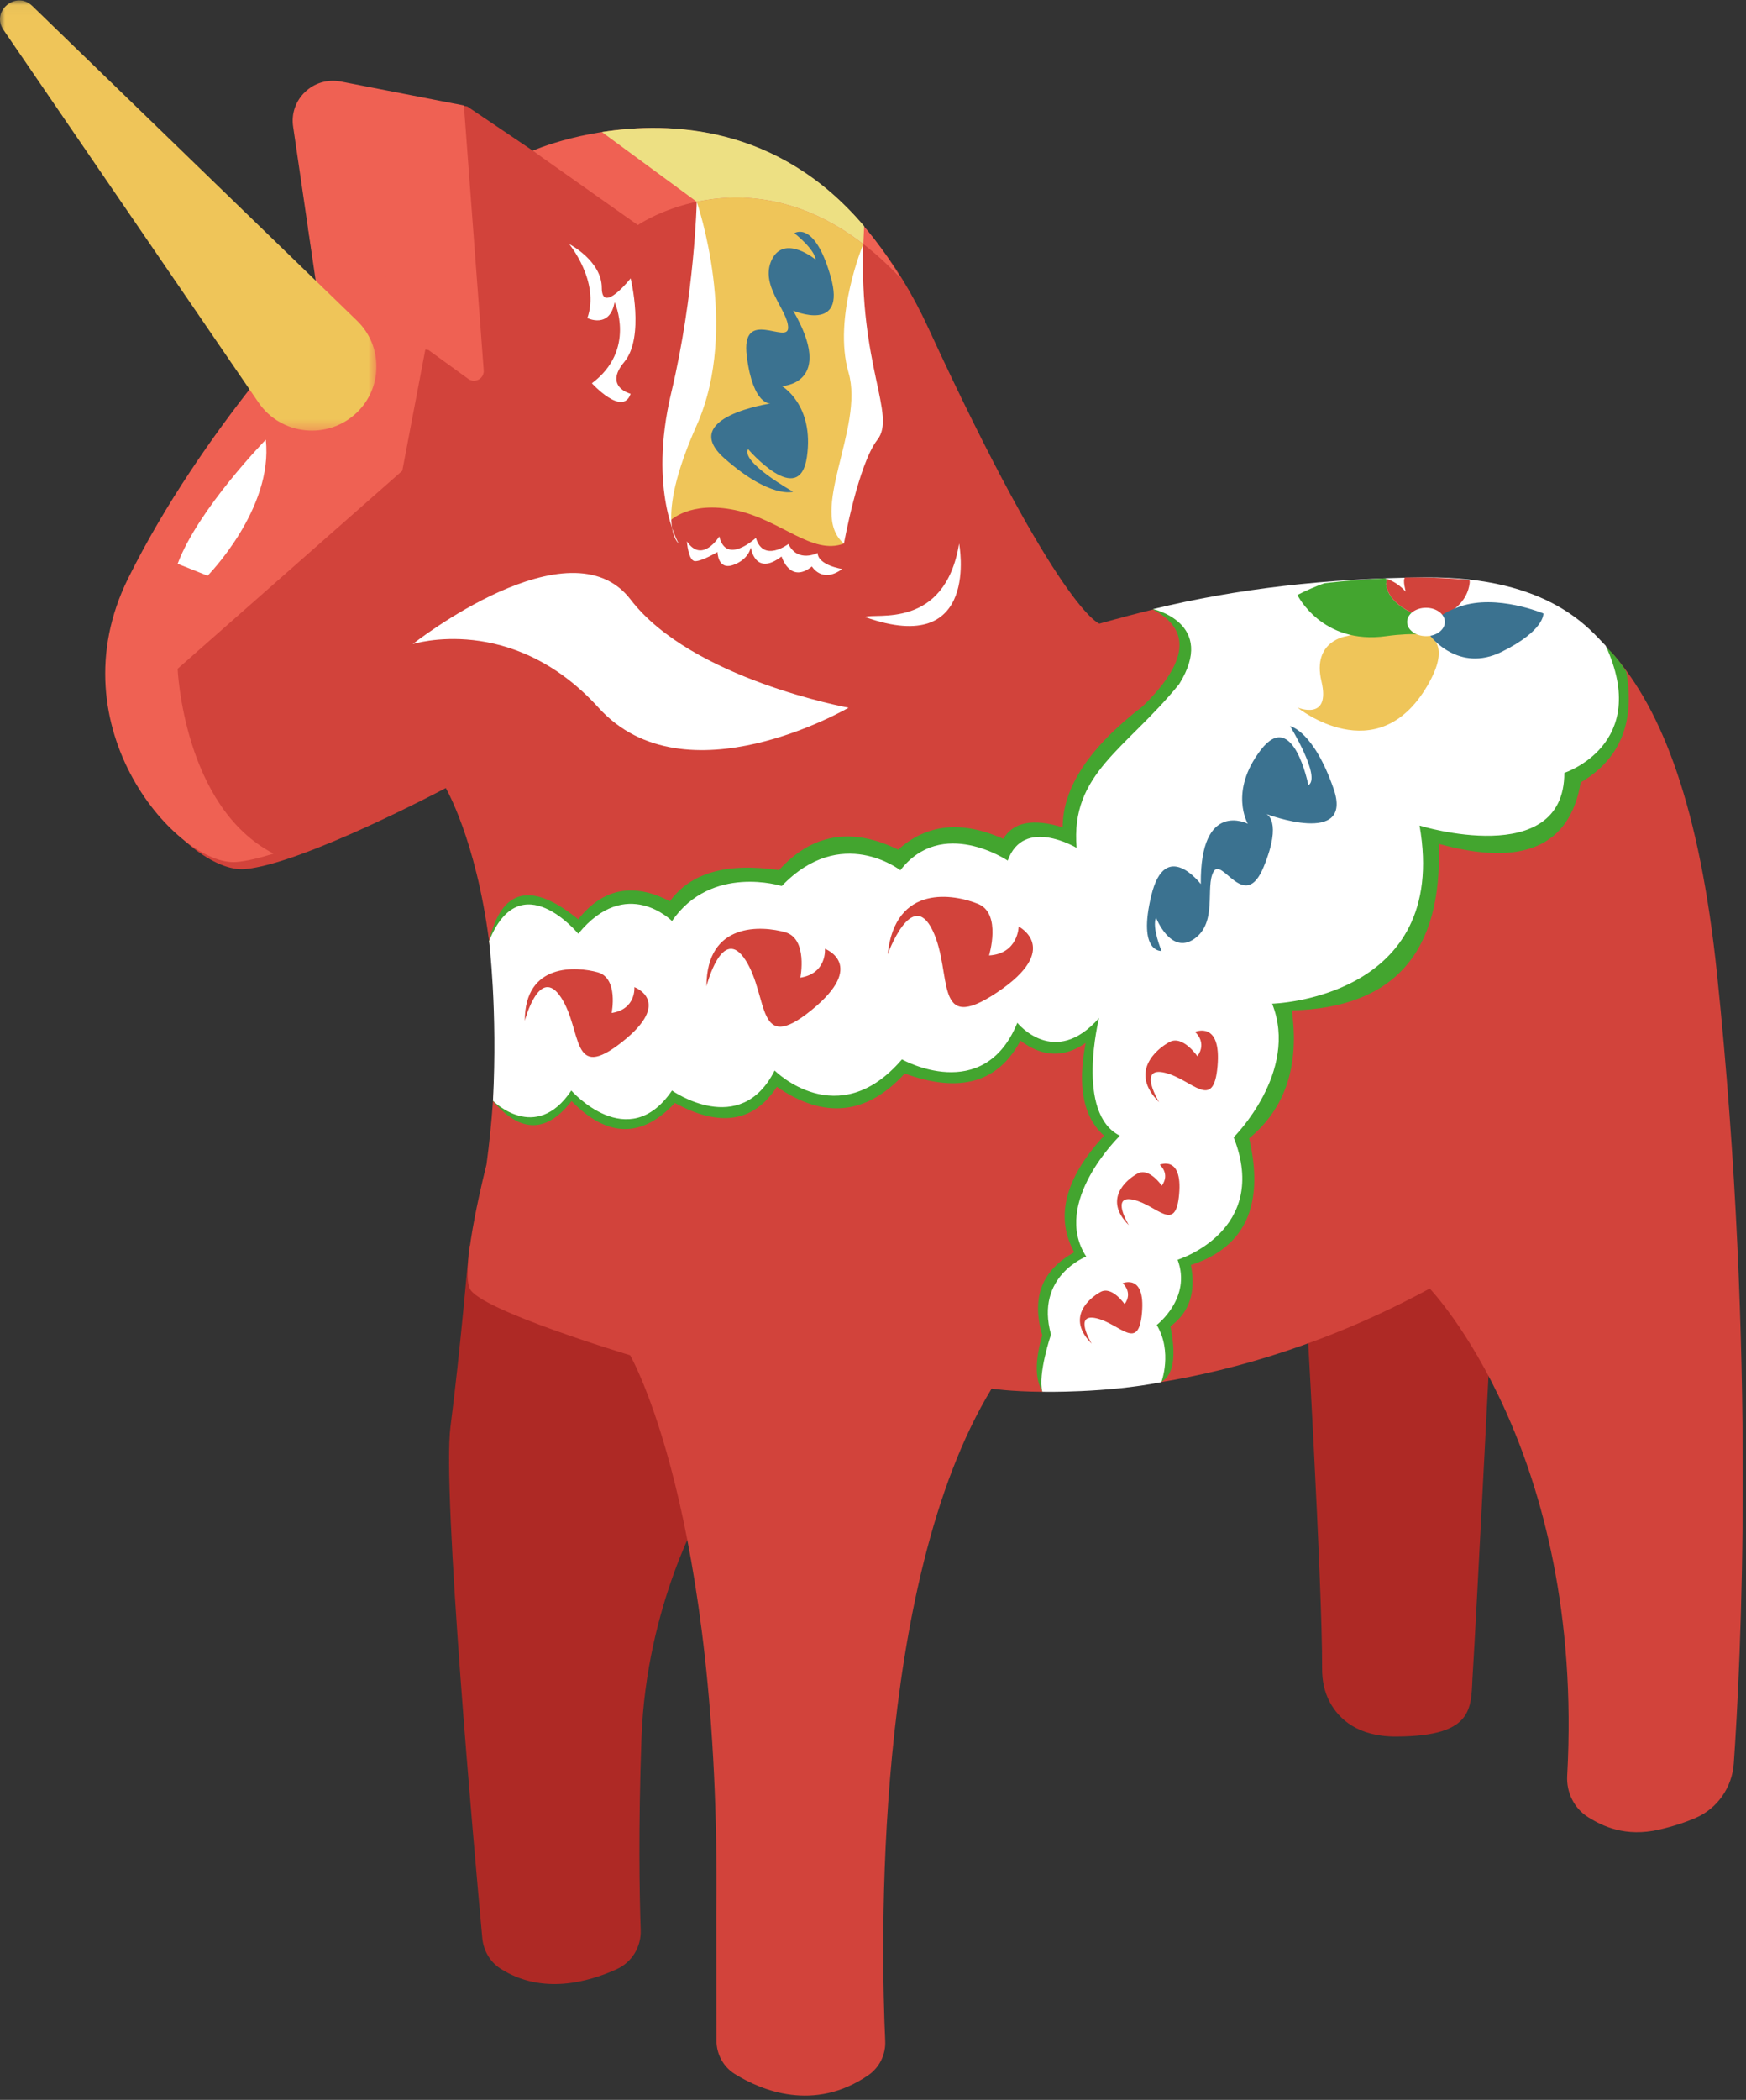 <svg xmlns="http://www.w3.org/2000/svg" xmlns:xlink="http://www.w3.org/1999/xlink" width="173" height="208">
  <rect width="100%" height="100%" fill="#333333" stroke="none"/>
  <defs>
    <path id="a" d="M0 .041h37.301V42.654H0z"/>
  </defs>
  <g fill="none" fill-rule="evenodd">
    <path fill="#AE2925" d="M69.669 149.356s-5.633 9.559-6.108 22.779c-.322 8.963-.195 15.674-.079 19.066.057 1.634-.862 3.158-2.353 3.844-2.77 1.272-7.422 2.605-11.558-.054-1.034-.666-1.67-1.794-1.783-3.014-.768-8.327-3.991-44.203-3.153-50.662.949-7.318 1.869-17.927 1.869-17.927L65 131.756l4.669 17.599zM129.327 127.76s1.712 29.315 1.673 37.52c-.007 1.164.22 2.328.777 3.352.876 1.611 2.716 3.397 6.564 3.383 8.079-.029 7.353-3.069 7.591-6.374.237-3.305 2.135-40.701 2.135-40.701l-18.74 2.82z"/>
    <path fill="#D2433B" d="M32.546 31.087S20.922 43.126 13.569 57.998C6.215 72.87 18.55 86.561 24.243 86.089c5.693-.472 19.926-8.026 19.926-8.026s2.964 5.043 4.279 15.068c.321 2.445 1.204 5.095 1.261 8.131.046 2.419-.674 5.116-.871 7.909-.139 1.97-.347 4.033-.636 6.189 0 0-2.609 10.151-1.66 12.275.949 2.125 15.893 6.61 15.893 6.61s9.014 15.58 8.54 55.238l.016 12.654c.001 1.341.679 2.599 1.823 3.307 2.651 1.639 7.844 3.792 13.209.125 1.115-.762 1.75-2.058 1.688-3.402-.405-8.801-1.287-45.202 10.543-64.616 0 0 1.8.284 4.98.314l6.081-.961h5.735c7.352-1.212 16.588-3.835 26.613-9.267 0 0 15.401 16.012 13.619 48.262-.091 1.652.69 3.248 2.104 4.121 1.376.849 3.653 1.996 7.05 1.203 1.442-.337 2.615-.737 3.561-1.145 2.179-.94 3.624-3.034 3.79-5.393.665-9.481 2.275-40.438-1.658-78.208-1.702-16.345-5.358-26.158-10.486-31.891l-45.35-4.226c-1.538.379-3.332.847-5.364 1.415 0 0-3.992-1.18-16.941-29.271C79.039 4.412 53.657 15.507 53.657 15.507l-7.353-4.957L34.304 8.29c-2.705-.509-5.1 1.804-4.669 4.511l2.911 18.286z"/>
    <path fill="#43A52F" fill-rule="nonzero" d="M161.139 66.546c.885 5.007-.62 8.659-4.516 10.954-1.082 6.36-5.772 8.388-14.068 6.084.404 10.757-4.448 16.258-14.556 16.503.765 5.484-.644 9.708-4.227 12.672 1.53 6.622-.394 10.803-5.773 12.546.52 2.692-.157 4.717-2.03 6.078.599 2.97.304 4.801-.884 5.493l-11.812.943c-.731-1.229-.731-3.08 0-5.554-1.103-3.715-.047-6.455 3.167-8.218-1.914-3.483-.929-7.334 2.956-11.551-2.062-1.839-2.669-4.904-1.819-9.194-2.136 1.498-4.292 1.424-6.465-.221-2.204 4.157-6.026 5.242-11.468 3.256-3.762 4.106-7.984 4.545-12.666 1.318-2.285 3.506-5.654 4.039-10.107 1.597-3.284 3.512-6.696 3.45-10.235-.186-2.475 3.182-5.072 3.182-7.791 0 .547-2.687.82-5.21.82-7.568s-.401-5.124-1.204-8.296c1.238-5.202 4.182-5.915 8.832-2.139 2.44-3.079 5.467-3.674 9.083-1.784 2.04-2.827 5.644-3.857 10.813-3.089C80.444 82.58 84.381 81.905 89 84.162c2.822-2.554 6.289-2.91 10.403-1.069 1.007-1.674 2.97-2.052 5.888-1.136 0-3.932 2.642-7.929 7.926-11.991 4.498-4.381 4.838-7.578 1.022-9.591-.283-.149 38.309-8.036 46.9 6.171z"/>
    <path fill="#FFF" d="M114.252 60.336s6.336 1.401 2.586 7.425c-5.24 6.46-10.797 8.823-10.162 16.226 0 0-5.24-3.15-6.828 1.26 0 0-6.51-4.388-10.637.957 0 0-5.875-4.58-11.75 1.563 0 0-6.986-2.205-10.876 3.466 0 0-4.525-4.569-9.288 1.26 0 0-5.752-6.996-8.838.732 0 0 .852 6.86.387 15.81 0 0 4.216 4.282 7.762-1.01 0 0 5.611 6.395 9.977 0 0 0 6.762 4.789 10.169-1.985 0 0 6.265 6.302 12.615-1.102 0 0 8.098 4.568 11.432-3.624 0 0 3.653 4.569 8.098-.473 0 0-2.382 9.452 2.064 11.658 0 0-6.828 6.616-3.334 11.972 0 0-5.103 1.933-3.493 7.719 0 0-1.328 3.939-.852 5.672 0 0 6.309.136 11.788-.954 0 0 1.131-2.985-.457-5.663 0 0 3.493-2.678 2.064-6.459 0 0 9.209-2.836 5.557-12.131 0 0 6.51-6.461 3.811-13.234 0 0 17.624-.472 14.608-17.642 0 0 14.345 4.423 14.345-5.222 0 0 8.622-2.793 4.094-12.601-1.458-1.431-5.414-6.86-17.85-6.761-9.763.084-18.76 1.13-26.991 3.138z"/>
    <g>
      <path fill="#EF6153" d="M42.453 34.672l3.94 2.857c.671.486 1.605-.037 1.535-.857l-1.964-26.224-12.224-2.377c-2.717-.509-5.122 1.806-4.689 4.515l2.68 18.297s-.412.685-1.499 1.904l12.222 1.885z"/>
      <path fill="#EF6153" d="M30.521 22.553l1.241 7.772S20.092 42.377 12.709 57.264c-7.383 14.887 5.001 28.592 10.717 28.12 1.003-.083 2.275-.388 3.683-.828-8.939-4.61-9.509-18.312-9.509-18.312L39.86 46.63l2.382-12.524-7.145-11.813-4.576.26z"/>
      <g>
        <mask id="b" fill="#fff">
          <use xlink:href="#a"/>
        </mask>
        <path fill="#EFC559" d="M35.375 31.769L3.202.591C1.587-.974-.923 1.11.345 2.962L25.615 39.874c2.223 3.247 6.853 3.734 9.712 1.02 2.613-2.481 2.635-6.617.048-9.125" mask="url(#b)"/>
      </g>
      <path fill="#FFF" d="M26.333 43.558s-6.697 6.853-8.732 12.288l2.968 1.182s6.528-6.616 5.765-13.469"/>
      <path fill="#EF6153" d="M52.778 14.927l10.422 7.365s12.817-8.817 26.057 5.279C75.791 4.785 52.778 14.927 52.778 14.927z"/>
      <path fill="#FFF" d="M40.891 63.801s9.844-3.15 18.418 6.302c8.574 9.452 24.769 0 24.769 0s-15.56-2.836-21.593-10.713c-6.034-7.876-21.594 4.411-21.594 4.411M68.061 53.628s.131 1.936.808 1.956c.676.02 2.225-.905 2.225-.905s.015 1.836 1.567 1.278c1.552-.557 1.733-1.736 1.733-1.736s.394 2.934 3.045.9c0 0 .839 2.752 3.007.988 0 0 1.01 1.726 3.0.253 0 0-2.376-.36-2.437-1.587 0 0-1.957 1.016-2.891-.888 0 0-2.485 1.894-3.22-.606 0 0-2.95 2.747-3.625-.147 0 0-1.687 2.749-3.211.495"/>
      <path fill="#EFC559" d="M69.04 19.987l.001.001.593 12.346-3.097 14.177-.161 5.092s1.945-2.02 6.47-1.074c4.525.945 7.617 4.503 10.775 3.314 0 0-.885-4.637 1.311-9.695 2.197-5.057-.852-14.65-.852-14.65l1.459-5.324c-6.356-4.901-12.329-5.073-16.499-4.187"/>
      <path fill="#EDE083" d="M69.035 19.988c4.17-.886 10.149-.714 16.504 4.186 0 0 .038-.758.086-1.768-8.518-10.061-19.205-10.376-25.99-9.328l9.401 6.91z"/>
      <path fill="#FFF" d="M69.035 19.988s4.327 12.422 0 22.131c-4.327 9.71-1.786 11.724-1.786 11.724s-3.069-5.166-.741-14.932c2.329-9.767 2.527-18.923 2.527-18.923M85.539 24.174s-3.048 7.282-1.46 12.742c1.588 5.46-4.092 13.902-.458 16.928 0 0 1.411-7.843 3.316-10.286 1.905-2.441-1.843-7.34-1.398-19.384"/>
      <path fill="#3B7290" d="M78.71 23.101s1.985 1.539 2.109 2.616c0 0-3.102-2.555-4.343 0-1.24 2.555 1.614 5.017 1.614 6.74 0 1.724-4.716-2.093-4.095 2.833.621 4.924 2.358 4.678 2.358 4.678s-9.183 1.354-4.591 5.417c4.591 4.063 6.825 3.324 6.825 3.324s-5.212-2.914-4.468-4.227c0 0 5.088 5.951 5.832.78.745-5.171-2.482-7.018-2.482-7.018s5.336-.18 1.117-7.477c0 0 5.336 2.306 3.722-3.357-1.613-5.664-3.598-4.309-3.598-4.309"/>
      <path fill="#FFF" d="M56.398 24.174s3.07 3.71 1.8 7.333c0 0 2.224 1.103 2.7-1.575 0 0 2.169 4.726-2.25 8.034 0 0 3.044 3.346 3.837 1.043 0 0-2.699-.684-.634-3.148 2.063-2.464.634-8.289.634-8.289s-2.858 3.62-2.858.942c0-2.679-3.229-4.34-3.229-4.34M85.727 61.123c.893-.473 7.879 1.353 9.308-7.28 0 0 2.184 11.376-9.308 7.28"/>
      <path fill="#D2433B" d="M52 101.111s1.446-5.572 3.59-2.305c2.144 3.266.915 8.453 6.035 4.419 5.12-4.035 1.229-5.445 1.229-5.445s.205 2.179-2.253 2.564c0 0 .71-3.458-1.385-4.035C57.12 95.732 52 95.348 52 101.111M70 97.699s1.564-6.212 3.883-2.571c2.318 3.642.99 9.425 6.526 4.927 5.537-4.498 1.329-6.072 1.329-6.072s.221 2.43-2.436 2.858c0 0 .768-3.856-1.498-4.498C75.537 91.701 70 91.273 70 97.699M87.953 94.537s2.389-6.639 4.449-2.384c2.06 4.256-.029 10.452 6.412 6.139 6.44-4.313 2.121-6.512 2.121-6.512s-.043 2.691-2.935 2.862c0 0 1.266-4.144-1.083-5.104-2.35-.96-8.223-2.052-8.964 4.998M114.85 109.181s-2.189-3.57.552-2.924c2.742.647 4.837 3.914 5.236-.641.399-4.554-2.229-3.4-2.229-3.4s1.232 1.024.233 2.41c0 0-1.45-2.126-2.77-1.409-1.32.716-4.015 2.993-1.021 5.963M111.851 121.359s-1.885-3.067.475-2.511c2.36.555 4.164 3.362 4.507-.551.344-3.912-1.919-2.921-1.919-2.921s1.06.879.201 2.071c0 0-1.248-1.826-2.385-1.211-1.137.615-3.457 2.572-.879 5.123M108.17 133.095s-1.885-3.067.475-2.511c2.36.555 4.164 3.362 4.507-.551.344-3.912-1.919-2.921-1.919-2.921s1.06.879.201 2.071c0 0-1.248-1.826-2.385-1.211-1.137.615-3.457 2.572-.879 5.123"/>
      <path fill="#3B7290" d="M115.091 94.198s-.973-2.305-.55-3.305c0 0 1.446 3.734 3.788 2.108 2.342-1.626 1.067-5.159 1.917-6.662.85-1.503 3.081 4.114 4.968-.482 1.887-4.597.251-5.225.251-5.225s8.677 3.277 6.675-2.495c-2.001-5.772-4.313-6.212-4.313-6.212s3.109 5.071 1.812 5.855c0 0-1.503-7.659-4.703-3.51-3.198 4.149-1.296 7.325-1.296 7.325s-4.742-2.434-4.66 5.978c0 0-3.516-4.601-4.902 1.121-1.386 5.722 1.014 5.505 1.014 5.505"/>
      <path fill="#EFC559" d="M133.439 63.013s-3.458.45-2.506 4.467c.953 4.017-2.382 2.599-2.382 2.599s7.859 6.38 12.861-2.127c5.001-8.507-7.974-4.94-7.974-4.94"/>
      <path fill="#43A52F" d="M137.346 63.013c5.617-.785 7.437 1.118 5.373-1.823-.098.038-.159.147-.159.147h-.875s-3.844-.857-4.32-3.291c-.043-.22-.006-.467.093-.653-.073-.028-.149-.078-.227-.104-1.86.082-3.853.229-6.002.48-.816.293-1.701.664-2.677 1.166 0 0 2.425 4.968 8.794 4.079"/>
      <path fill="#D2433B" d="M145.62 57.755c.013-.105.005-.202-.011-.298-1.815-.186-3.836-.279-6.079-.255-.11.001-.211-.002-.32 0-.249.262.07 1.365.07 1.365-.005.113-.494-.708-1.823-1.219-.099.185-.136.477-.093.698.476 2.434 4.32 3.291 4.32 3.291h.876s.463-.372.56-.41c0-.001-.001-.001-.001-.002.815-.392 2.274-1.335 2.501-3.169"/>
      <path fill="#3B7290" d="M141.743 63.013s2.766 3.679 7.053 1.552c4.287-2.127 4.129-3.797 4.129-3.797s-4.605-1.953-8.257-.693c-3.652 1.261-2.925 2.938-2.925 2.938"/>
      <path fill="#FFF" d="M143.163 61.608c0 .776-.836 1.405-1.869 1.405-1.033 0-1.87-.629-1.87-1.405 0-.776.837-1.405 1.87-1.405 1.033 0 1.869.629 1.869 1.405"/>
    </g>
  </g>
</svg>
